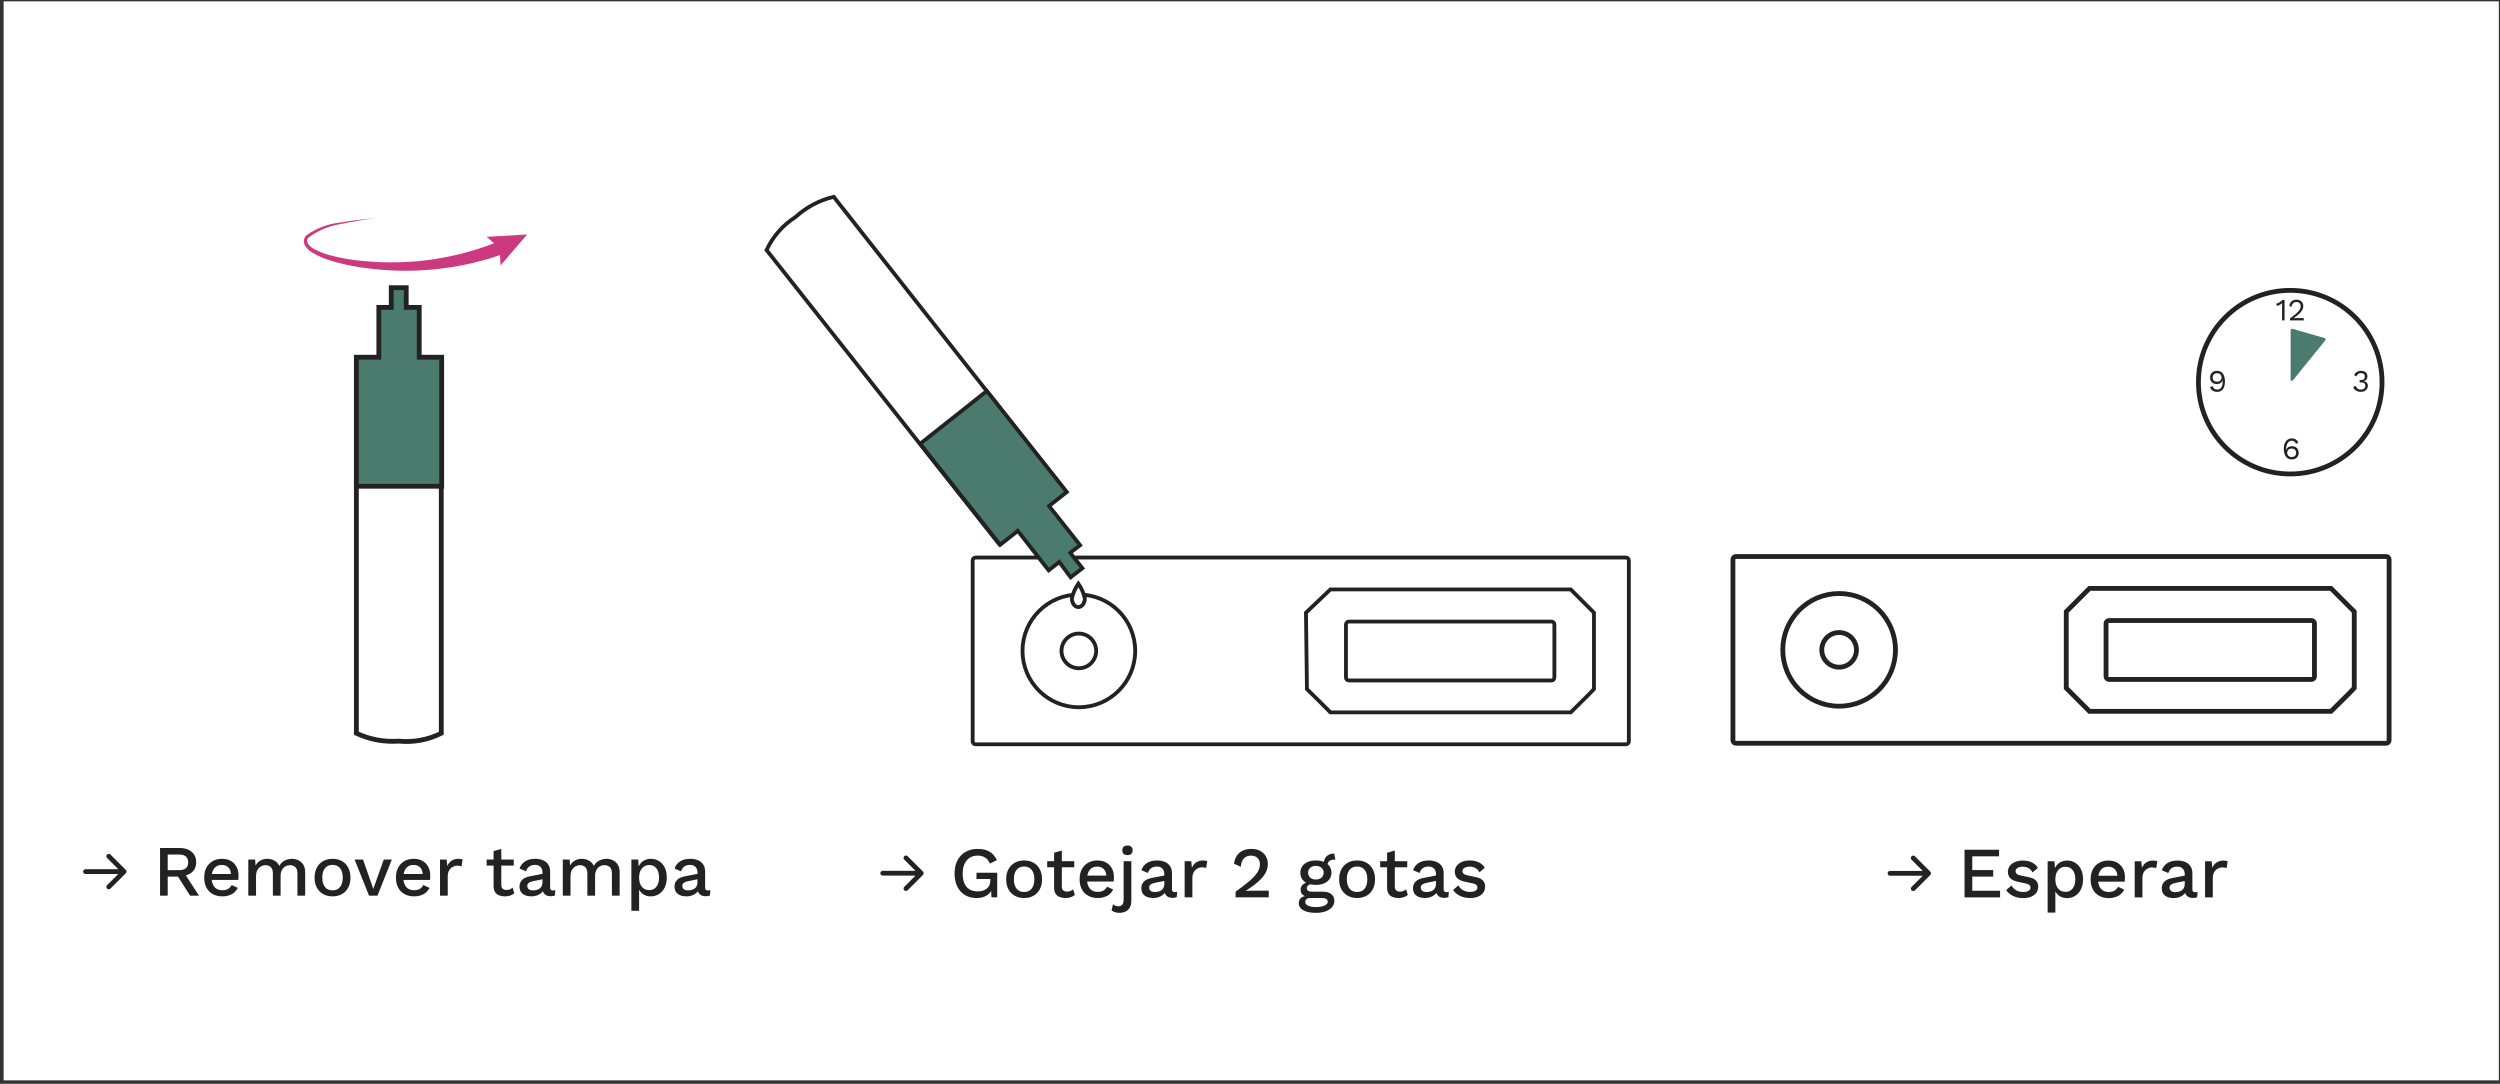 <svg width="519" height="225" viewBox="0 0 519 225" fill="none" xmlns="http://www.w3.org/2000/svg">
<rect x="0" y="0" width="519" height="225" fill="#333333" stroke="none"/>
<rect width="518" height="224" transform="translate(0.757 0.281)" fill="white"/>
<path d="M475.452 98.396C485.977 98.396 494.51 89.864 494.51 79.339C494.51 68.814 485.977 60.281 475.452 60.281C464.927 60.281 456.395 68.814 456.395 79.339C456.395 89.864 464.927 98.396 475.452 98.396Z" stroke="#222222" stroke-miterlimit="10"/>
<path d="M475.533 68.743V78.885C475.554 78.938 475.591 78.984 475.638 79.016C475.686 79.048 475.742 79.065 475.799 79.065C475.856 79.065 475.912 79.048 475.96 79.016C476.007 78.984 476.044 78.938 476.065 78.885L482.69 70.706C482.725 70.675 482.753 70.638 482.772 70.595C482.791 70.553 482.801 70.507 482.801 70.461C482.801 70.414 482.791 70.368 482.772 70.326C482.753 70.284 482.725 70.246 482.69 70.216L475.9 68.253C475.884 68.207 476.187 68.41 476.155 68.374C476.123 68.338 476.084 68.309 476.04 68.288C475.996 68.267 475.949 68.255 475.9 68.253C475.852 68.25 475.804 68.257 475.758 68.273C475.713 68.289 475.67 68.314 475.634 68.346C475.598 68.379 475.569 68.418 475.548 68.462C475.527 68.505 475.515 68.552 475.513 68.601C475.51 68.649 475.517 68.698 475.533 68.743Z" fill="#4B7B6F"/>
<path d="M473.761 66.519V63.411C473.761 63.338 473.761 63.261 473.761 63.18C473.765 63.094 473.769 63.007 473.774 62.917C473.628 63.058 473.459 63.182 473.267 63.289C473.074 63.392 472.877 63.467 472.676 63.514L472.541 63.045C472.618 63.036 472.714 63.009 472.83 62.962C472.95 62.91 473.074 62.848 473.202 62.775C473.335 62.698 473.457 62.617 473.568 62.531C473.68 62.446 473.765 62.362 473.825 62.281H474.275V66.519H473.761Z" fill="#222222"/>
<path d="M475.402 66.519V66.101C475.826 65.789 476.179 65.515 476.462 65.279C476.749 65.044 476.978 64.83 477.149 64.637C477.32 64.445 477.442 64.263 477.515 64.092C477.587 63.916 477.624 63.734 477.624 63.546C477.624 63.293 477.543 63.09 477.38 62.936C477.222 62.778 477.003 62.698 476.725 62.698C476.434 62.698 476.201 62.795 476.025 62.987C475.85 63.176 475.747 63.428 475.717 63.745L475.268 63.475C475.306 63.227 475.385 63.009 475.505 62.82C475.629 62.632 475.794 62.484 475.999 62.377C476.209 62.27 476.457 62.217 476.744 62.217C476.963 62.217 477.157 62.249 477.329 62.313C477.504 62.377 477.654 62.469 477.778 62.589C477.902 62.705 477.996 62.844 478.06 63.007C478.129 63.169 478.163 63.349 478.163 63.546C478.163 63.811 478.099 64.072 477.971 64.329C477.842 64.582 477.63 64.847 477.335 65.125C477.04 65.404 476.639 65.712 476.134 66.05V66.056C476.181 66.052 476.246 66.05 476.327 66.05C476.413 66.046 476.496 66.043 476.577 66.043C476.663 66.039 476.727 66.037 476.77 66.037H478.253V66.519H475.402Z" fill="#222222"/>
<path d="M490.115 81.353C489.738 81.353 489.404 81.265 489.113 81.09C488.826 80.91 488.632 80.664 488.529 80.351L489.042 80.088C489.094 80.246 489.164 80.385 489.254 80.505C489.344 80.621 489.462 80.711 489.607 80.775C489.757 80.839 489.943 80.871 490.166 80.871C490.354 80.871 490.513 80.837 490.641 80.769C490.77 80.7 490.868 80.608 490.937 80.493C491.005 80.373 491.039 80.236 491.039 80.082C491.039 79.927 491.009 79.799 490.949 79.696C490.894 79.594 490.804 79.519 490.68 79.472C490.556 79.42 490.393 79.395 490.192 79.395C490.145 79.395 490.093 79.397 490.038 79.401C489.982 79.401 489.924 79.405 489.864 79.414V78.9C489.903 78.904 489.939 78.907 489.973 78.907C490.012 78.907 490.046 78.907 490.076 78.907C490.389 78.907 490.611 78.847 490.744 78.727C490.877 78.603 490.943 78.41 490.943 78.149C490.943 77.926 490.874 77.757 490.737 77.642C490.601 77.526 490.406 77.468 490.153 77.468C489.884 77.468 489.678 77.528 489.537 77.648C489.396 77.764 489.284 77.922 489.203 78.123L488.715 77.892C488.783 77.712 488.886 77.554 489.023 77.417C489.16 77.28 489.325 77.173 489.518 77.096C489.714 77.019 489.931 76.981 490.166 76.981C490.461 76.981 490.705 77.032 490.898 77.135C491.091 77.233 491.234 77.366 491.328 77.533C491.427 77.7 491.476 77.884 491.476 78.085C491.476 78.239 491.454 78.378 491.412 78.502C491.369 78.622 491.309 78.727 491.232 78.817C491.159 78.907 491.076 78.979 490.981 79.035C490.887 79.086 490.787 79.121 490.68 79.138V79.151C490.821 79.155 490.945 79.183 491.052 79.234C491.163 79.285 491.258 79.354 491.335 79.44C491.412 79.525 491.469 79.624 491.508 79.735C491.551 79.842 491.572 79.955 491.572 80.075C491.572 80.323 491.51 80.544 491.386 80.737C491.266 80.929 491.097 81.081 490.879 81.192C490.66 81.299 490.406 81.353 490.115 81.353Z" fill="#222222"/>
<path d="M460.267 76.986C460.622 76.986 460.922 77.081 461.166 77.269C461.41 77.453 461.594 77.71 461.718 78.039C461.842 78.365 461.904 78.741 461.904 79.169C461.904 79.644 461.842 80.045 461.718 80.37C461.594 80.691 461.41 80.935 461.166 81.102C460.926 81.269 460.629 81.352 460.274 81.352C459.923 81.352 459.621 81.271 459.368 81.108C459.116 80.946 458.927 80.708 458.803 80.396L459.31 80.126C459.379 80.349 459.49 80.528 459.644 80.665C459.803 80.802 460.019 80.871 460.293 80.871C460.515 80.871 460.699 80.828 460.845 80.742C460.995 80.653 461.112 80.526 461.198 80.364C461.284 80.197 461.344 79.998 461.378 79.766C461.416 79.535 461.436 79.278 461.436 78.996C461.436 78.987 461.436 78.979 461.436 78.97C461.436 78.957 461.436 78.947 461.436 78.938H461.41C461.359 79.131 461.269 79.287 461.14 79.407C461.012 79.522 460.866 79.606 460.704 79.657C460.545 79.709 460.387 79.734 460.229 79.734C459.95 79.734 459.704 79.681 459.49 79.574C459.276 79.463 459.109 79.308 458.989 79.112C458.87 78.915 458.81 78.681 458.81 78.412C458.81 78.121 458.867 77.87 458.983 77.66C459.099 77.447 459.266 77.282 459.484 77.166C459.702 77.046 459.963 76.986 460.267 76.986ZM460.274 77.481C459.974 77.481 459.745 77.564 459.587 77.731C459.428 77.894 459.349 78.123 459.349 78.418C459.349 78.671 459.432 78.872 459.599 79.022C459.766 79.167 459.991 79.24 460.274 79.24C460.458 79.24 460.618 79.204 460.755 79.131C460.896 79.054 461.005 78.951 461.083 78.823C461.16 78.69 461.198 78.538 461.198 78.367C461.198 78.187 461.16 78.031 461.083 77.898C461.005 77.765 460.896 77.663 460.755 77.59C460.618 77.517 460.458 77.481 460.274 77.481Z" fill="#222222"/>
<path d="M475.77 91.012C475.997 91.012 476.194 91.044 476.36 91.108C476.532 91.168 476.679 91.264 476.804 91.397C476.928 91.525 477.033 91.694 477.118 91.904L476.643 92.129C476.579 91.932 476.474 91.778 476.328 91.667C476.187 91.551 475.99 91.493 475.738 91.493C475.554 91.493 475.391 91.54 475.25 91.635C475.108 91.724 474.989 91.851 474.89 92.013C474.792 92.176 474.717 92.367 474.665 92.585C474.618 92.803 474.595 93.038 474.595 93.291C474.595 93.3 474.595 93.312 474.595 93.33C474.595 93.347 474.595 93.372 474.595 93.407H474.621C474.668 93.222 474.753 93.075 474.877 92.964C475.006 92.848 475.149 92.764 475.308 92.713C475.47 92.657 475.629 92.63 475.783 92.63C476.069 92.63 476.32 92.685 476.534 92.797C476.748 92.908 476.913 93.066 477.028 93.272C477.148 93.477 477.208 93.721 477.208 94.004C477.208 94.282 477.148 94.526 477.028 94.736C476.908 94.941 476.739 95.1 476.521 95.211C476.307 95.322 476.05 95.378 475.751 95.378C475.395 95.378 475.096 95.284 474.852 95.095C474.608 94.907 474.424 94.65 474.299 94.325C474.175 93.995 474.113 93.618 474.113 93.195C474.113 92.72 474.186 92.322 474.332 92.001C474.477 91.675 474.674 91.429 474.922 91.262C475.175 91.095 475.457 91.012 475.77 91.012ZM475.744 93.124C475.56 93.124 475.397 93.163 475.256 93.24C475.119 93.312 475.012 93.415 474.935 93.548C474.858 93.676 474.82 93.826 474.82 93.997C474.82 94.16 474.86 94.31 474.942 94.447C475.023 94.579 475.132 94.686 475.269 94.768C475.41 94.845 475.569 94.883 475.744 94.883C476.035 94.883 476.262 94.806 476.425 94.652C476.587 94.494 476.669 94.275 476.669 93.997C476.669 93.817 476.632 93.663 476.56 93.535C476.487 93.402 476.382 93.302 476.245 93.233C476.108 93.16 475.941 93.124 475.744 93.124Z" fill="#222222"/>
<path d="M360.371 154.301L495.367 154.301C495.705 154.301 495.98 154.026 495.98 153.687V116.145C495.98 115.806 495.705 115.532 495.367 115.532L360.371 115.532C360.032 115.532 359.757 115.806 359.757 116.145V153.687C359.757 154.026 360.032 154.301 360.371 154.301Z" stroke="#222222"/>
<path d="M428.954 126.976L433.779 122.15H483.917L488.743 126.976V142.843C487.884 143.784 484.653 146.933 483.917 147.669H433.779L428.954 142.843V126.976Z" stroke="#222222"/>
<path d="M381.803 146.605C388.263 146.605 393.499 141.369 393.499 134.909C393.499 128.449 388.263 123.213 381.803 123.213C375.343 123.213 370.107 128.449 370.107 134.909C370.107 141.369 375.343 146.605 381.803 146.605Z" stroke="#222222"/>
<path d="M381.8 138.51C383.788 138.51 385.399 136.899 385.399 134.911C385.399 132.924 383.788 131.312 381.8 131.312C379.813 131.312 378.202 132.924 378.202 134.911C378.202 136.899 379.813 138.51 381.8 138.51Z" stroke="#222222"/>
<path d="M437.827 141.049H479.868C480.206 141.049 480.481 140.774 480.481 140.435V129.434C480.481 129.096 480.206 128.821 479.868 128.821H437.827C437.488 128.821 437.214 129.096 437.214 129.434V140.435C437.214 140.774 437.488 141.049 437.827 141.049Z" stroke="#222222"/>
<path d="M392.369 180.801C392.093 180.801 391.869 181.025 391.869 181.301C391.869 181.577 392.093 181.801 392.369 181.801V180.801ZM400.722 181.654C400.917 181.459 400.917 181.142 400.722 180.947L397.54 177.765C397.345 177.57 397.028 177.57 396.833 177.765C396.638 177.961 396.638 178.277 396.833 178.472L399.662 181.301L396.833 184.129C396.638 184.324 396.638 184.641 396.833 184.836C397.028 185.032 397.345 185.032 397.54 184.836L400.722 181.654ZM392.369 181.801H400.369V180.801H392.369V181.801Z" fill="#222222"/>
<path d="M407.839 186.301V176.401H415.009V177.781H409.444V180.631H413.794V181.981H409.444V184.921H415.219V186.301H407.839ZM420 186.451C419.25 186.451 418.565 186.306 417.945 186.016C417.325 185.726 416.835 185.316 416.475 184.786L417.585 183.826C417.805 184.236 418.12 184.566 418.53 184.816C418.95 185.056 419.45 185.176 420.03 185.176C420.49 185.176 420.855 185.096 421.125 184.936C421.395 184.776 421.53 184.551 421.53 184.261C421.53 184.071 421.465 183.906 421.335 183.766C421.215 183.616 420.98 183.501 420.63 183.421L419.055 183.091C418.255 182.931 417.685 182.676 417.345 182.326C417.005 181.966 416.835 181.511 416.835 180.961C416.835 180.551 416.955 180.171 417.195 179.821C417.435 179.471 417.785 179.191 418.245 178.981C418.715 178.761 419.275 178.651 419.925 178.651C420.675 178.651 421.315 178.786 421.845 179.056C422.375 179.316 422.78 179.691 423.06 180.181L421.95 181.111C421.76 180.711 421.48 180.416 421.11 180.226C420.74 180.026 420.355 179.926 419.955 179.926C419.635 179.926 419.36 179.966 419.13 180.046C418.9 180.126 418.725 180.236 418.605 180.376C418.485 180.516 418.425 180.681 418.425 180.871C418.425 181.071 418.5 181.246 418.65 181.396C418.8 181.546 419.07 181.661 419.46 181.741L421.17 182.101C421.89 182.241 422.395 182.481 422.685 182.821C422.985 183.151 423.135 183.556 423.135 184.036C423.135 184.516 423.01 184.941 422.76 185.311C422.51 185.671 422.15 185.951 421.68 186.151C421.21 186.351 420.65 186.451 420 186.451ZM425.089 189.451V178.801H426.514L426.634 180.901L426.424 180.646C426.544 180.256 426.729 179.911 426.979 179.611C427.229 179.311 427.539 179.076 427.909 178.906C428.289 178.736 428.704 178.651 429.154 178.651C429.764 178.651 430.319 178.806 430.819 179.116C431.319 179.426 431.714 179.871 432.004 180.451C432.294 181.021 432.439 181.716 432.439 182.536C432.439 183.356 432.289 184.061 431.989 184.651C431.699 185.231 431.299 185.676 430.789 185.986C430.289 186.296 429.729 186.451 429.109 186.451C428.469 186.451 427.924 186.286 427.474 185.956C427.024 185.616 426.704 185.186 426.514 184.666L426.694 184.411V189.451H425.089ZM428.764 185.146C429.414 185.146 429.919 184.916 430.279 184.456C430.649 183.996 430.834 183.361 430.834 182.551C430.834 181.741 430.654 181.106 430.294 180.646C429.934 180.176 429.434 179.941 428.794 179.941C428.374 179.941 428.004 180.051 427.684 180.271C427.374 180.481 427.129 180.781 426.949 181.171C426.779 181.551 426.694 182.011 426.694 182.551C426.694 183.081 426.779 183.541 426.949 183.931C427.119 184.321 427.359 184.621 427.669 184.831C427.979 185.041 428.344 185.146 428.764 185.146ZM437.794 186.451C437.044 186.451 436.384 186.296 435.814 185.986C435.244 185.676 434.799 185.231 434.479 184.651C434.169 184.061 434.014 183.361 434.014 182.551C434.014 181.741 434.169 181.046 434.479 180.466C434.799 179.876 435.239 179.426 435.799 179.116C436.359 178.806 436.994 178.651 437.704 178.651C438.434 178.651 439.054 178.801 439.564 179.101C440.074 179.401 440.464 179.811 440.734 180.331C441.004 180.851 441.139 181.441 441.139 182.101C441.139 182.281 441.134 182.451 441.124 182.611C441.114 182.771 441.099 182.911 441.079 183.031H435.049V181.801H440.374L439.579 182.041C439.579 181.361 439.409 180.841 439.069 180.481C438.729 180.111 438.264 179.926 437.674 179.926C437.244 179.926 436.869 180.026 436.549 180.226C436.229 180.426 435.984 180.726 435.814 181.126C435.644 181.516 435.559 181.996 435.559 182.566C435.559 183.126 435.649 183.601 435.829 183.991C436.009 184.381 436.264 184.676 436.594 184.876C436.924 185.076 437.314 185.176 437.764 185.176C438.264 185.176 438.669 185.081 438.979 184.891C439.289 184.701 439.534 184.436 439.714 184.096L440.989 184.696C440.809 185.056 440.564 185.371 440.254 185.641C439.954 185.901 439.594 186.101 439.174 186.241C438.754 186.381 438.294 186.451 437.794 186.451ZM443.165 186.301V178.801H444.53L444.68 180.151C444.88 179.661 445.175 179.291 445.565 179.041C445.965 178.781 446.455 178.651 447.035 178.651C447.185 178.651 447.335 178.666 447.485 178.696C447.635 178.716 447.76 178.751 447.86 178.801L447.635 180.211C447.525 180.171 447.4 180.141 447.26 180.121C447.13 180.091 446.95 180.076 446.72 180.076C446.41 180.076 446.105 180.161 445.805 180.331C445.505 180.491 445.255 180.736 445.055 181.066C444.865 181.396 444.77 181.816 444.77 182.326V186.301H443.165ZM453.55 181.486C453.55 180.986 453.41 180.601 453.13 180.331C452.86 180.051 452.485 179.911 452.005 179.911C451.555 179.911 451.17 180.016 450.85 180.226C450.53 180.436 450.295 180.776 450.145 181.246L448.795 180.676C448.985 180.066 449.355 179.576 449.905 179.206C450.465 178.836 451.185 178.651 452.065 178.651C452.665 178.651 453.195 178.751 453.655 178.951C454.115 179.141 454.475 179.431 454.735 179.821C455.005 180.211 455.14 180.711 455.14 181.321V184.666C455.14 185.036 455.325 185.221 455.695 185.221C455.875 185.221 456.05 185.196 456.22 185.146L456.13 186.256C455.9 186.366 455.61 186.421 455.26 186.421C454.94 186.421 454.65 186.366 454.39 186.256C454.14 186.136 453.94 185.961 453.79 185.731C453.65 185.491 453.58 185.196 453.58 184.846V184.741L453.91 184.726C453.82 185.116 453.635 185.441 453.355 185.701C453.075 185.951 452.75 186.141 452.38 186.271C452.01 186.391 451.635 186.451 451.255 186.451C450.785 186.451 450.36 186.376 449.98 186.226C449.61 186.076 449.315 185.851 449.095 185.551C448.885 185.241 448.78 184.861 448.78 184.411C448.78 183.851 448.96 183.391 449.32 183.031C449.69 182.671 450.21 182.426 450.88 182.296L453.79 181.726L453.775 182.851L451.66 183.286C451.24 183.366 450.925 183.481 450.715 183.631C450.505 183.781 450.4 184.001 450.4 184.291C450.4 184.571 450.505 184.796 450.715 184.966C450.935 185.126 451.225 185.206 451.585 185.206C451.835 185.206 452.075 185.176 452.305 185.116C452.545 185.056 452.76 184.961 452.95 184.831C453.14 184.691 453.285 184.516 453.385 184.306C453.495 184.086 453.55 183.826 453.55 183.526V181.486ZM457.77 186.301V178.801H459.135L459.285 180.151C459.485 179.661 459.78 179.291 460.17 179.041C460.57 178.781 461.06 178.651 461.64 178.651C461.79 178.651 461.94 178.666 462.09 178.696C462.24 178.716 462.365 178.751 462.465 178.801L462.24 180.211C462.13 180.171 462.005 180.141 461.865 180.121C461.735 180.091 461.555 180.076 461.325 180.076C461.015 180.076 460.71 180.161 460.41 180.331C460.11 180.491 459.86 180.736 459.66 181.066C459.47 181.396 459.375 181.816 459.375 182.326V186.301H457.77Z" fill="#222222"/>
<path d="M73.984 74.523H91.61V152.225C88.88 153.597 85.816 154.164 82.776 153.861C79.754 154.079 76.726 153.515 73.984 152.225V74.523Z" fill="white" stroke="#222222"/>
<path d="M84.944 63.812H87.029V74.159H91.692V100.945H73.984V74.159H78.646V63.812H81.222V59.723H84.33V63.812H84.944Z" fill="#4B7B6F" stroke="#222222"/>
<g opacity="0.99">
<path opacity="0.99" d="M78.07 45.281C75.616 45.608 73.162 45.977 70.749 46.508C68.355 46.884 66.085 47.823 64.124 49.248C63.225 50.066 64.124 51.047 65.065 51.62C66.125 52.202 67.251 52.655 68.418 52.97C70.773 53.606 73.183 54.017 75.616 54.197C85.374 55.145 95.214 53.641 104.243 49.821L105.388 52.397C95.862 55.949 85.596 57.046 75.534 55.587C73.033 55.285 70.567 54.738 68.173 53.951C66.954 53.563 65.786 53.027 64.697 52.356C64.102 51.995 63.61 51.488 63.266 50.884C63.09 50.541 63.035 50.148 63.109 49.77C63.183 49.392 63.382 49.05 63.675 48.798C65.767 47.33 68.205 46.428 70.749 46.181C73.121 45.731 75.575 45.527 78.07 45.281Z" fill="#CD367D"/>
<path opacity="0.99" d="M103.917 55.096L103.712 51.498L101.013 49.166L109.438 48.676L103.917 55.096Z" fill="#CD367D"/>
</g>
<path d="M37.262 176.039C38.322 176.039 39.162 176.304 39.782 176.834C40.412 177.364 40.727 178.079 40.727 178.979C40.727 179.909 40.412 180.629 39.782 181.139C39.162 181.639 38.322 181.889 37.262 181.889L37.112 181.979H34.817V185.939H33.227V176.039H37.262ZM37.142 180.644C37.792 180.644 38.272 180.514 38.582 180.254C38.902 179.984 39.062 179.574 39.062 179.024C39.062 178.484 38.902 178.079 38.582 177.809C38.272 177.539 37.792 177.404 37.142 177.404H34.817V180.644H37.142ZM38.087 180.974L41.312 185.939H39.467L36.707 181.604L38.087 180.974ZM46.175 186.089C45.425 186.089 44.765 185.934 44.195 185.624C43.625 185.314 43.18 184.869 42.86 184.289C42.55 183.699 42.395 182.999 42.395 182.189C42.395 181.379 42.55 180.684 42.86 180.104C43.18 179.514 43.62 179.064 44.18 178.754C44.74 178.444 45.375 178.289 46.085 178.289C46.815 178.289 47.435 178.439 47.945 178.739C48.455 179.039 48.845 179.449 49.115 179.969C49.385 180.489 49.52 181.079 49.52 181.739C49.52 181.919 49.515 182.089 49.505 182.249C49.495 182.409 49.48 182.549 49.46 182.669H43.43V181.439H48.755L47.96 181.679C47.96 180.999 47.79 180.479 47.45 180.119C47.11 179.749 46.645 179.564 46.055 179.564C45.625 179.564 45.25 179.664 44.93 179.864C44.61 180.064 44.365 180.364 44.195 180.764C44.025 181.154 43.94 181.634 43.94 182.204C43.94 182.764 44.03 183.239 44.21 183.629C44.39 184.019 44.645 184.314 44.975 184.514C45.305 184.714 45.695 184.814 46.145 184.814C46.645 184.814 47.05 184.719 47.36 184.529C47.67 184.339 47.915 184.074 48.095 183.734L49.37 184.334C49.19 184.694 48.945 185.009 48.635 185.279C48.335 185.539 47.975 185.739 47.555 185.879C47.135 186.019 46.675 186.089 46.175 186.089ZM51.547 185.939V178.439H52.972L53.047 179.699C53.307 179.219 53.652 178.864 54.082 178.634C54.522 178.404 54.987 178.289 55.477 178.289C56.017 178.289 56.512 178.414 56.962 178.664C57.422 178.904 57.767 179.269 57.997 179.759C58.157 179.429 58.377 179.154 58.657 178.934C58.937 178.714 59.247 178.554 59.587 178.454C59.927 178.344 60.262 178.289 60.592 178.289C61.072 178.289 61.522 178.389 61.942 178.589C62.362 178.789 62.702 179.094 62.962 179.504C63.222 179.914 63.352 180.439 63.352 181.079V185.939H61.747V181.334C61.747 180.724 61.602 180.284 61.312 180.014C61.022 179.744 60.652 179.609 60.202 179.609C59.852 179.609 59.527 179.694 59.227 179.864C58.937 180.034 58.702 180.289 58.522 180.629C58.342 180.959 58.252 181.369 58.252 181.859V185.939H56.647V181.334C56.647 180.724 56.502 180.284 56.212 180.014C55.922 179.744 55.552 179.609 55.102 179.609C54.802 179.609 54.502 179.689 54.202 179.849C53.902 180.009 53.652 180.259 53.452 180.599C53.252 180.939 53.152 181.389 53.152 181.949V185.939H51.547ZM69.04 178.289C69.77 178.289 70.415 178.444 70.975 178.754C71.535 179.064 71.971 179.514 72.281 180.104C72.6 180.684 72.76 181.379 72.76 182.189C72.76 182.999 72.6 183.699 72.281 184.289C71.971 184.869 71.535 185.314 70.975 185.624C70.415 185.934 69.77 186.089 69.04 186.089C68.311 186.089 67.665 185.934 67.106 185.624C66.546 185.314 66.106 184.869 65.785 184.289C65.466 183.699 65.305 182.999 65.305 182.189C65.305 181.379 65.466 180.684 65.785 180.104C66.106 179.514 66.546 179.064 67.106 178.754C67.665 178.444 68.311 178.289 69.04 178.289ZM69.04 179.549C68.591 179.549 68.206 179.654 67.885 179.864C67.576 180.064 67.335 180.359 67.165 180.749C66.996 181.139 66.91 181.619 66.91 182.189C66.91 182.749 66.996 183.229 67.165 183.629C67.335 184.019 67.576 184.319 67.885 184.529C68.206 184.729 68.591 184.829 69.04 184.829C69.49 184.829 69.871 184.729 70.18 184.529C70.49 184.319 70.731 184.019 70.9 183.629C71.07 183.229 71.156 182.749 71.156 182.189C71.156 181.619 71.07 181.139 70.9 180.749C70.731 180.359 70.49 180.064 70.18 179.864C69.871 179.654 69.49 179.549 69.04 179.549ZM79.671 178.439H81.351L78.366 185.939H76.611L73.611 178.439H75.366L77.496 184.544L79.671 178.439ZM85.975 186.089C85.225 186.089 84.565 185.934 83.995 185.624C83.425 185.314 82.98 184.869 82.66 184.289C82.35 183.699 82.195 182.999 82.195 182.189C82.195 181.379 82.35 180.684 82.66 180.104C82.98 179.514 83.42 179.064 83.98 178.754C84.54 178.444 85.175 178.289 85.885 178.289C86.615 178.289 87.235 178.439 87.745 178.739C88.255 179.039 88.645 179.449 88.915 179.969C89.185 180.489 89.32 181.079 89.32 181.739C89.32 181.919 89.315 182.089 89.305 182.249C89.295 182.409 89.28 182.549 89.26 182.669H83.23V181.439H88.555L87.76 181.679C87.76 180.999 87.59 180.479 87.25 180.119C86.91 179.749 86.445 179.564 85.855 179.564C85.425 179.564 85.05 179.664 84.73 179.864C84.41 180.064 84.165 180.364 83.995 180.764C83.825 181.154 83.74 181.634 83.74 182.204C83.74 182.764 83.83 183.239 84.01 183.629C84.19 184.019 84.445 184.314 84.775 184.514C85.105 184.714 85.495 184.814 85.945 184.814C86.445 184.814 86.85 184.719 87.16 184.529C87.47 184.339 87.715 184.074 87.895 183.734L89.17 184.334C88.99 184.694 88.745 185.009 88.435 185.279C88.135 185.539 87.775 185.739 87.355 185.879C86.935 186.019 86.475 186.089 85.975 186.089ZM91.347 185.939V178.439H92.712L92.862 179.789C93.062 179.299 93.357 178.929 93.747 178.679C94.147 178.419 94.637 178.289 95.217 178.289C95.367 178.289 95.517 178.304 95.667 178.334C95.817 178.354 95.942 178.389 96.042 178.439L95.817 179.849C95.707 179.809 95.582 179.779 95.442 179.759C95.312 179.729 95.132 179.714 94.902 179.714C94.592 179.714 94.287 179.799 93.987 179.969C93.687 180.129 93.437 180.374 93.237 180.704C93.047 181.034 92.952 181.454 92.952 181.964V185.939H91.347ZM104.069 176.234V183.689C104.069 184.059 104.164 184.329 104.354 184.499C104.554 184.669 104.819 184.754 105.149 184.754C105.419 184.754 105.654 184.714 105.854 184.634C106.054 184.544 106.239 184.424 106.409 184.274L106.769 185.444C106.539 185.644 106.254 185.804 105.914 185.924C105.584 186.034 105.214 186.089 104.804 186.089C104.374 186.089 103.979 186.019 103.619 185.879C103.259 185.739 102.979 185.514 102.779 185.204C102.579 184.884 102.474 184.469 102.464 183.959V176.684L104.069 176.234ZM106.649 178.439V179.699H101.024V178.439H106.649ZM112.616 181.124C112.616 180.624 112.476 180.239 112.196 179.969C111.926 179.689 111.551 179.549 111.071 179.549C110.621 179.549 110.236 179.654 109.916 179.864C109.596 180.074 109.361 180.414 109.211 180.884L107.861 180.314C108.051 179.704 108.421 179.214 108.971 178.844C109.531 178.474 110.251 178.289 111.131 178.289C111.731 178.289 112.261 178.389 112.721 178.589C113.181 178.779 113.541 179.069 113.801 179.459C114.071 179.849 114.206 180.349 114.206 180.959V184.304C114.206 184.674 114.391 184.859 114.761 184.859C114.941 184.859 115.116 184.834 115.286 184.784L115.196 185.894C114.966 186.004 114.676 186.059 114.326 186.059C114.006 186.059 113.716 186.004 113.456 185.894C113.206 185.774 113.006 185.599 112.856 185.369C112.716 185.129 112.646 184.834 112.646 184.484V184.379L112.976 184.364C112.886 184.754 112.701 185.079 112.421 185.339C112.141 185.589 111.816 185.779 111.446 185.909C111.076 186.029 110.701 186.089 110.321 186.089C109.851 186.089 109.426 186.014 109.046 185.864C108.676 185.714 108.381 185.489 108.161 185.189C107.951 184.879 107.846 184.499 107.846 184.049C107.846 183.489 108.026 183.029 108.386 182.669C108.756 182.309 109.276 182.064 109.946 181.934L112.856 181.364L112.841 182.489L110.726 182.924C110.306 183.004 109.991 183.119 109.781 183.269C109.571 183.419 109.466 183.639 109.466 183.929C109.466 184.209 109.571 184.434 109.781 184.604C110.001 184.764 110.291 184.844 110.651 184.844C110.901 184.844 111.141 184.814 111.371 184.754C111.611 184.694 111.826 184.599 112.016 184.469C112.206 184.329 112.351 184.154 112.451 183.944C112.561 183.724 112.616 183.464 112.616 183.164V181.124ZM116.835 185.939V178.439H118.26L118.335 179.699C118.595 179.219 118.94 178.864 119.37 178.634C119.81 178.404 120.275 178.289 120.765 178.289C121.305 178.289 121.8 178.414 122.25 178.664C122.71 178.904 123.055 179.269 123.285 179.759C123.445 179.429 123.665 179.154 123.945 178.934C124.225 178.714 124.535 178.554 124.875 178.454C125.215 178.344 125.55 178.289 125.88 178.289C126.36 178.289 126.81 178.389 127.23 178.589C127.65 178.789 127.99 179.094 128.25 179.504C128.51 179.914 128.64 180.439 128.64 181.079V185.939H127.035V181.334C127.035 180.724 126.89 180.284 126.6 180.014C126.31 179.744 125.94 179.609 125.49 179.609C125.14 179.609 124.815 179.694 124.515 179.864C124.225 180.034 123.99 180.289 123.81 180.629C123.63 180.959 123.54 181.369 123.54 181.859V185.939H121.935V181.334C121.935 180.724 121.79 180.284 121.5 180.014C121.21 179.744 120.84 179.609 120.39 179.609C120.09 179.609 119.79 179.689 119.49 179.849C119.19 180.009 118.94 180.259 118.74 180.599C118.54 180.939 118.44 181.389 118.44 181.949V185.939H116.835ZM131.074 189.089V178.439H132.499L132.619 180.539L132.409 180.284C132.529 179.894 132.714 179.549 132.964 179.249C133.214 178.949 133.524 178.714 133.894 178.544C134.274 178.374 134.689 178.289 135.139 178.289C135.749 178.289 136.304 178.444 136.804 178.754C137.304 179.064 137.699 179.509 137.989 180.089C138.279 180.659 138.424 181.354 138.424 182.174C138.424 182.994 138.274 183.699 137.974 184.289C137.684 184.869 137.284 185.314 136.774 185.624C136.274 185.934 135.714 186.089 135.094 186.089C134.454 186.089 133.909 185.924 133.459 185.594C133.009 185.254 132.689 184.824 132.499 184.304L132.679 184.049V189.089H131.074ZM134.749 184.784C135.399 184.784 135.904 184.554 136.264 184.094C136.634 183.634 136.819 182.999 136.819 182.189C136.819 181.379 136.639 180.744 136.279 180.284C135.919 179.814 135.419 179.579 134.779 179.579C134.359 179.579 133.989 179.689 133.669 179.909C133.359 180.119 133.114 180.419 132.934 180.809C132.764 181.189 132.679 181.649 132.679 182.189C132.679 182.719 132.764 183.179 132.934 183.569C133.104 183.959 133.344 184.259 133.654 184.469C133.964 184.679 134.329 184.784 134.749 184.784ZM144.798 181.124C144.798 180.624 144.658 180.239 144.378 179.969C144.108 179.689 143.733 179.549 143.253 179.549C142.803 179.549 142.418 179.654 142.098 179.864C141.778 180.074 141.543 180.414 141.393 180.884L140.043 180.314C140.233 179.704 140.603 179.214 141.153 178.844C141.713 178.474 142.433 178.289 143.313 178.289C143.913 178.289 144.443 178.389 144.903 178.589C145.363 178.779 145.723 179.069 145.983 179.459C146.253 179.849 146.388 180.349 146.388 180.959V184.304C146.388 184.674 146.573 184.859 146.943 184.859C147.123 184.859 147.298 184.834 147.468 184.784L147.378 185.894C147.148 186.004 146.858 186.059 146.508 186.059C146.188 186.059 145.898 186.004 145.638 185.894C145.388 185.774 145.188 185.599 145.038 185.369C144.898 185.129 144.828 184.834 144.828 184.484V184.379L145.158 184.364C145.068 184.754 144.883 185.079 144.603 185.339C144.323 185.589 143.998 185.779 143.628 185.909C143.258 186.029 142.883 186.089 142.503 186.089C142.033 186.089 141.608 186.014 141.228 185.864C140.858 185.714 140.563 185.489 140.343 185.189C140.133 184.879 140.028 184.499 140.028 184.049C140.028 183.489 140.208 183.029 140.568 182.669C140.938 182.309 141.458 182.064 142.128 181.934L145.038 181.364L145.023 182.489L142.908 182.924C142.488 183.004 142.173 183.119 141.963 183.269C141.753 183.419 141.648 183.639 141.648 183.929C141.648 184.209 141.753 184.434 141.963 184.604C142.183 184.764 142.473 184.844 142.833 184.844C143.083 184.844 143.323 184.814 143.553 184.754C143.793 184.694 144.008 184.599 144.198 184.469C144.388 184.329 144.533 184.154 144.633 183.944C144.743 183.724 144.798 183.464 144.798 183.164V181.124Z" fill="#222222"/>
<path d="M17.757 180.439C17.481 180.439 17.257 180.663 17.257 180.939C17.257 181.216 17.481 181.439 17.757 181.439V180.439ZM26.111 181.293C26.306 181.098 26.306 180.781 26.111 180.586L22.929 177.404C22.734 177.209 22.417 177.209 22.222 177.404C22.026 177.599 22.026 177.916 22.222 178.111L25.05 180.939L22.222 183.768C22.026 183.963 22.026 184.28 22.222 184.475C22.417 184.67 22.734 184.67 22.929 184.475L26.111 181.293ZM17.757 181.439H25.757V180.439H17.757V181.439Z" fill="#222222"/>
<path d="M202.539 154.518L337.535 154.518C337.874 154.518 338.148 154.243 338.148 153.904V116.362C338.148 116.023 337.874 115.749 337.535 115.749L202.539 115.749C202.2 115.749 201.926 116.023 201.926 116.362V153.904C201.926 154.243 202.2 154.518 202.539 154.518Z" stroke="#222222" stroke-width="0.8"/>
<path d="M271.118 127.193L276.189 122.367H326.082L330.907 127.193V143.06C330.049 144.001 326.818 147.15 326.082 147.886H276.189C275.208 146.864 272.1 143.796 271.323 143.06L271.118 127.193Z" stroke="#222222" stroke-width="0.8"/>
<path d="M223.968 146.822C230.427 146.822 235.664 141.585 235.664 135.126C235.664 128.666 230.427 123.43 223.968 123.43C217.508 123.43 212.271 128.666 212.271 135.126C212.271 141.585 217.508 146.822 223.968 146.822Z" stroke="#222222" stroke-width="0.8"/>
<path d="M223.965 138.727C225.953 138.727 227.564 137.116 227.564 135.128C227.564 133.14 225.953 131.529 223.965 131.529C221.977 131.529 220.366 133.14 220.366 135.128C220.366 137.116 221.977 138.727 223.965 138.727Z" stroke="#222222" stroke-width="0.8"/>
<path d="M280.035 141.266H322.076C322.415 141.266 322.689 140.991 322.689 140.652V129.651C322.689 129.312 322.415 129.038 322.076 129.038H280.035C279.697 129.038 279.422 129.312 279.422 129.651V140.652C279.422 140.991 279.697 141.266 280.035 141.266Z" stroke="#222222" stroke-width="0.8"/>
<path d="M221.218 101.952L207.391 112.908L159.137 51.912C160.454 49.094 162.547 46.71 165.17 45.039C167.408 42.998 170.128 41.559 173.075 40.857L221.218 101.952Z" fill="white" stroke="#222222" stroke-width="0.8"/>
<path d="M219.353 117.106L217.701 118.406L211.593 110.587L211.271 110.206L210.89 110.529L207.636 113.099L191.03 92.123L204.858 81.166L221.463 102.143L218.209 104.713L217.789 105.026L218.101 105.446L224.23 113.186L222.588 114.446L222.207 114.769L222.52 115.189L224.709 117.963L222.266 119.858L220.206 117.076L219.894 116.656L219.353 117.106Z" fill="#4B7B6F" stroke="#222222" stroke-width="0.8"/>
<path d="M225.216 124.231C225.216 125.213 224.603 126.031 223.867 126.031C223.13 126.031 222.517 125.213 222.517 124.231C222.766 123.132 223.224 122.09 223.867 121.164C224.509 122.09 224.967 123.132 225.216 124.231Z" fill="white" stroke="#222222" stroke-width="0.8" stroke-miterlimit="10"/>
<path d="M183.257 180.781C182.981 180.781 182.757 181.005 182.757 181.281C182.757 181.557 182.981 181.781 183.257 181.781V180.781ZM191.611 181.635C191.806 181.44 191.806 181.123 191.611 180.928L188.429 177.746C188.234 177.55 187.917 177.55 187.722 177.746C187.527 177.941 187.527 178.258 187.722 178.453L190.55 181.281L187.722 184.11C187.527 184.305 187.527 184.622 187.722 184.817C187.917 185.012 188.234 185.012 188.429 184.817L191.611 181.635ZM183.257 181.781H191.257V180.781H183.257V181.781Z" fill="#222222"/>
<path d="M202.747 186.431C201.817 186.431 201.012 186.226 200.332 185.816C199.652 185.406 199.122 184.826 198.742 184.076C198.362 183.316 198.172 182.401 198.172 181.331C198.172 180.281 198.367 179.376 198.757 178.616C199.157 177.856 199.717 177.271 200.437 176.861C201.167 176.441 202.002 176.231 202.942 176.231C203.972 176.231 204.802 176.421 205.432 176.801C206.072 177.181 206.582 177.771 206.962 178.571L205.477 179.276C205.287 178.726 204.972 178.316 204.532 178.046C204.102 177.766 203.577 177.626 202.957 177.626C202.337 177.626 201.792 177.771 201.322 178.061C200.862 178.351 200.502 178.776 200.242 179.336C199.982 179.886 199.852 180.551 199.852 181.331C199.852 182.121 199.967 182.796 200.197 183.356C200.427 183.906 200.772 184.326 201.232 184.616C201.702 184.906 202.277 185.051 202.957 185.051C203.327 185.051 203.672 185.006 203.992 184.916C204.312 184.816 204.592 184.676 204.832 184.496C205.072 184.306 205.257 184.071 205.387 183.791C205.527 183.501 205.597 183.161 205.597 182.771V182.486H202.717V181.181H207.022V186.281H205.822L205.732 184.286L206.032 184.436C205.792 185.066 205.392 185.556 204.832 185.906C204.282 186.256 203.587 186.431 202.747 186.431ZM212.612 178.631C213.342 178.631 213.987 178.786 214.547 179.096C215.107 179.406 215.542 179.856 215.852 180.446C216.172 181.026 216.332 181.721 216.332 182.531C216.332 183.341 216.172 184.041 215.852 184.631C215.542 185.211 215.107 185.656 214.547 185.966C213.987 186.276 213.342 186.431 212.612 186.431C211.882 186.431 211.237 186.276 210.677 185.966C210.117 185.656 209.677 185.211 209.357 184.631C209.037 184.041 208.877 183.341 208.877 182.531C208.877 181.721 209.037 181.026 209.357 180.446C209.677 179.856 210.117 179.406 210.677 179.096C211.237 178.786 211.882 178.631 212.612 178.631ZM212.612 179.891C212.162 179.891 211.777 179.996 211.457 180.206C211.147 180.406 210.907 180.701 210.737 181.091C210.567 181.481 210.482 181.961 210.482 182.531C210.482 183.091 210.567 183.571 210.737 183.971C210.907 184.361 211.147 184.661 211.457 184.871C211.777 185.071 212.162 185.171 212.612 185.171C213.062 185.171 213.442 185.071 213.752 184.871C214.062 184.661 214.302 184.361 214.472 183.971C214.642 183.571 214.727 183.091 214.727 182.531C214.727 181.961 214.642 181.481 214.472 181.091C214.302 180.701 214.062 180.406 213.752 180.206C213.442 179.996 213.062 179.891 212.612 179.891ZM220.438 176.576V184.031C220.438 184.401 220.533 184.671 220.723 184.841C220.923 185.011 221.188 185.096 221.518 185.096C221.788 185.096 222.023 185.056 222.223 184.976C222.423 184.886 222.608 184.766 222.778 184.616L223.138 185.786C222.908 185.986 222.623 186.146 222.283 186.266C221.953 186.376 221.583 186.431 221.173 186.431C220.743 186.431 220.348 186.361 219.988 186.221C219.628 186.081 219.348 185.856 219.148 185.546C218.948 185.226 218.843 184.811 218.833 184.301V177.026L220.438 176.576ZM223.018 178.781V180.041H217.393V178.781H223.018ZM227.906 186.431C227.156 186.431 226.496 186.276 225.926 185.966C225.356 185.656 224.911 185.211 224.591 184.631C224.281 184.041 224.126 183.341 224.126 182.531C224.126 181.721 224.281 181.026 224.591 180.446C224.911 179.856 225.351 179.406 225.911 179.096C226.471 178.786 227.106 178.631 227.816 178.631C228.546 178.631 229.166 178.781 229.676 179.081C230.186 179.381 230.576 179.791 230.846 180.311C231.116 180.831 231.251 181.421 231.251 182.081C231.251 182.261 231.246 182.431 231.236 182.591C231.226 182.751 231.211 182.891 231.191 183.011H225.161V181.781H230.486L229.691 182.021C229.691 181.341 229.521 180.821 229.181 180.461C228.841 180.091 228.376 179.906 227.786 179.906C227.356 179.906 226.981 180.006 226.661 180.206C226.341 180.406 226.096 180.706 225.926 181.106C225.756 181.496 225.671 181.976 225.671 182.546C225.671 183.106 225.761 183.581 225.941 183.971C226.121 184.361 226.376 184.656 226.706 184.856C227.036 185.056 227.426 185.156 227.876 185.156C228.376 185.156 228.781 185.061 229.091 184.871C229.401 184.681 229.646 184.416 229.826 184.076L231.101 184.676C230.921 185.036 230.676 185.351 230.366 185.621C230.066 185.881 229.706 186.081 229.286 186.221C228.866 186.361 228.406 186.431 227.906 186.431ZM234.073 177.521C233.723 177.521 233.453 177.436 233.263 177.266C233.083 177.086 232.993 176.836 232.993 176.516C232.993 176.196 233.083 175.951 233.263 175.781C233.453 175.611 233.723 175.526 234.073 175.526C234.413 175.526 234.673 175.611 234.853 175.781C235.043 175.951 235.138 176.196 235.138 176.516C235.138 176.836 235.043 177.086 234.853 177.266C234.673 177.436 234.413 177.521 234.073 177.521ZM234.868 178.781V186.941C234.868 187.581 234.748 188.086 234.508 188.456C234.278 188.836 233.973 189.106 233.593 189.266C233.223 189.426 232.828 189.506 232.408 189.506C232.068 189.506 231.758 189.461 231.478 189.371C231.198 189.281 230.963 189.161 230.773 189.011L231.043 187.721C231.183 187.841 231.353 187.941 231.553 188.021C231.743 188.101 231.958 188.141 232.198 188.141C232.518 188.141 232.773 188.036 232.963 187.826C233.163 187.626 233.263 187.281 233.263 186.791V178.781H234.868ZM241.714 181.466C241.714 180.966 241.574 180.581 241.294 180.311C241.024 180.031 240.649 179.891 240.169 179.891C239.719 179.891 239.334 179.996 239.014 180.206C238.694 180.416 238.459 180.756 238.309 181.226L236.959 180.656C237.149 180.046 237.519 179.556 238.069 179.186C238.629 178.816 239.349 178.631 240.229 178.631C240.829 178.631 241.359 178.731 241.819 178.931C242.279 179.121 242.639 179.411 242.899 179.801C243.169 180.191 243.304 180.691 243.304 181.301V184.646C243.304 185.016 243.489 185.201 243.859 185.201C244.039 185.201 244.214 185.176 244.384 185.126L244.294 186.236C244.064 186.346 243.774 186.401 243.424 186.401C243.104 186.401 242.814 186.346 242.554 186.236C242.304 186.116 242.104 185.941 241.954 185.711C241.814 185.471 241.744 185.176 241.744 184.826V184.721L242.074 184.706C241.984 185.096 241.799 185.421 241.519 185.681C241.239 185.931 240.914 186.121 240.544 186.251C240.174 186.371 239.799 186.431 239.419 186.431C238.949 186.431 238.524 186.356 238.144 186.206C237.774 186.056 237.479 185.831 237.259 185.531C237.049 185.221 236.944 184.841 236.944 184.391C236.944 183.831 237.124 183.371 237.484 183.011C237.854 182.651 238.374 182.406 239.044 182.276L241.954 181.706L241.939 182.831L239.824 183.266C239.404 183.346 239.089 183.461 238.879 183.611C238.669 183.761 238.564 183.981 238.564 184.271C238.564 184.551 238.669 184.776 238.879 184.946C239.099 185.106 239.389 185.186 239.749 185.186C239.999 185.186 240.239 185.156 240.469 185.096C240.709 185.036 240.924 184.941 241.114 184.811C241.304 184.671 241.449 184.496 241.549 184.286C241.659 184.066 241.714 183.806 241.714 183.506V181.466ZM245.934 186.281V178.781H247.299L247.449 180.131C247.649 179.641 247.944 179.271 248.334 179.021C248.734 178.761 249.224 178.631 249.804 178.631C249.954 178.631 250.104 178.646 250.254 178.676C250.404 178.696 250.529 178.731 250.629 178.781L250.404 180.191C250.294 180.151 250.169 180.121 250.029 180.101C249.899 180.071 249.719 180.056 249.489 180.056C249.179 180.056 248.874 180.141 248.574 180.311C248.274 180.471 248.024 180.716 247.824 181.046C247.634 181.376 247.539 181.796 247.539 182.306V186.281H245.934ZM256.506 186.281V185.111C257.456 184.431 258.251 183.831 258.891 183.311C259.541 182.791 260.061 182.311 260.451 181.871C260.841 181.431 261.121 181.016 261.291 180.626C261.471 180.226 261.561 179.821 261.561 179.411C261.561 178.881 261.396 178.451 261.066 178.121C260.736 177.791 260.276 177.626 259.686 177.626C259.066 177.626 258.571 177.836 258.201 178.256C257.841 178.666 257.636 179.231 257.586 179.951L256.191 179.306C256.261 178.676 256.446 178.131 256.746 177.671C257.046 177.211 257.451 176.856 257.961 176.606C258.481 176.356 259.081 176.231 259.761 176.231C260.321 176.231 260.811 176.311 261.231 176.471C261.661 176.631 262.021 176.856 262.311 177.146C262.601 177.426 262.821 177.756 262.971 178.136C263.131 178.516 263.211 178.921 263.211 179.351C263.211 179.981 263.056 180.591 262.746 181.181C262.436 181.761 261.946 182.356 261.276 182.966C260.606 183.576 259.726 184.231 258.636 184.931V184.961C258.756 184.941 258.921 184.931 259.131 184.931C259.341 184.921 259.551 184.916 259.761 184.916C259.971 184.906 260.141 184.901 260.271 184.901H263.391V186.281H256.506ZM276.982 177.206L277.237 178.466C277.207 178.466 277.177 178.466 277.147 178.466C277.117 178.456 277.087 178.451 277.057 178.451C276.577 178.451 276.212 178.556 275.962 178.766C275.712 178.966 275.587 179.261 275.587 179.651L274.807 179.291C274.807 178.891 274.892 178.536 275.062 178.226C275.232 177.906 275.472 177.656 275.782 177.476C276.102 177.296 276.462 177.206 276.862 177.206C276.882 177.206 276.902 177.206 276.922 177.206C276.942 177.206 276.962 177.206 276.982 177.206ZM274.612 185.111C275.372 185.111 275.962 185.281 276.382 185.621C276.802 185.951 277.012 186.411 277.012 187.001C277.012 187.521 276.847 187.966 276.517 188.336C276.187 188.716 275.737 189.006 275.167 189.206C274.607 189.406 273.962 189.506 273.232 189.506C272.002 189.506 271.092 189.316 270.502 188.936C269.912 188.556 269.617 188.081 269.617 187.511C269.617 187.111 269.757 186.761 270.037 186.461C270.327 186.161 270.812 185.991 271.492 185.951L271.402 186.191C270.982 186.101 270.642 185.941 270.382 185.711C270.132 185.471 270.007 185.136 270.007 184.706C270.007 184.276 270.172 183.911 270.502 183.611C270.832 183.311 271.297 183.136 271.897 183.086L272.737 183.491H272.557C272.097 183.531 271.772 183.636 271.582 183.806C271.392 183.976 271.297 184.166 271.297 184.376C271.297 184.626 271.387 184.811 271.567 184.931C271.757 185.051 272.022 185.111 272.362 185.111H274.612ZM273.232 188.306C273.782 188.306 274.232 188.251 274.582 188.141C274.942 188.041 275.207 187.906 275.377 187.736C275.557 187.576 275.647 187.396 275.647 187.196C275.647 186.966 275.552 186.781 275.362 186.641C275.182 186.501 274.852 186.431 274.372 186.431H271.957C271.677 186.431 271.442 186.501 271.252 186.641C271.062 186.791 270.967 186.991 270.967 187.241C270.967 187.571 271.167 187.831 271.567 188.021C271.967 188.211 272.522 188.306 273.232 188.306ZM273.172 178.631C273.832 178.631 274.402 178.736 274.882 178.946C275.372 179.156 275.747 179.451 276.007 179.831C276.277 180.211 276.412 180.656 276.412 181.166C276.412 181.676 276.277 182.121 276.007 182.501C275.747 182.881 275.372 183.176 274.882 183.386C274.402 183.596 273.832 183.701 273.172 183.701C272.132 183.701 271.332 183.471 270.772 183.011C270.222 182.541 269.947 181.926 269.947 181.166C269.947 180.656 270.082 180.211 270.352 179.831C270.622 179.451 270.997 179.156 271.477 178.946C271.967 178.736 272.532 178.631 273.172 178.631ZM273.172 179.756C272.712 179.756 272.327 179.886 272.017 180.146C271.717 180.396 271.567 180.736 271.567 181.166C271.567 181.596 271.717 181.941 272.017 182.201C272.327 182.461 272.712 182.591 273.172 182.591C273.642 182.591 274.027 182.461 274.327 182.201C274.637 181.941 274.792 181.596 274.792 181.166C274.792 180.736 274.637 180.396 274.327 180.146C274.027 179.886 273.642 179.756 273.172 179.756ZM281.738 178.631C282.468 178.631 283.113 178.786 283.673 179.096C284.233 179.406 284.668 179.856 284.978 180.446C285.298 181.026 285.458 181.721 285.458 182.531C285.458 183.341 285.298 184.041 284.978 184.631C284.668 185.211 284.233 185.656 283.673 185.966C283.113 186.276 282.468 186.431 281.738 186.431C281.008 186.431 280.363 186.276 279.803 185.966C279.243 185.656 278.803 185.211 278.483 184.631C278.163 184.041 278.003 183.341 278.003 182.531C278.003 181.721 278.163 181.026 278.483 180.446C278.803 179.856 279.243 179.406 279.803 179.096C280.363 178.786 281.008 178.631 281.738 178.631ZM281.738 179.891C281.288 179.891 280.903 179.996 280.583 180.206C280.273 180.406 280.033 180.701 279.863 181.091C279.693 181.481 279.608 181.961 279.608 182.531C279.608 183.091 279.693 183.571 279.863 183.971C280.033 184.361 280.273 184.661 280.583 184.871C280.903 185.071 281.288 185.171 281.738 185.171C282.188 185.171 282.568 185.071 282.878 184.871C283.188 184.661 283.428 184.361 283.598 183.971C283.768 183.571 283.853 183.091 283.853 182.531C283.853 181.961 283.768 181.481 283.598 181.091C283.428 180.701 283.188 180.406 282.878 180.206C282.568 179.996 282.188 179.891 281.738 179.891ZM289.564 176.576V184.031C289.564 184.401 289.659 184.671 289.849 184.841C290.049 185.011 290.314 185.096 290.644 185.096C290.914 185.096 291.149 185.056 291.349 184.976C291.549 184.886 291.734 184.766 291.904 184.616L292.264 185.786C292.034 185.986 291.749 186.146 291.409 186.266C291.079 186.376 290.709 186.431 290.299 186.431C289.869 186.431 289.474 186.361 289.114 186.221C288.754 186.081 288.474 185.856 288.274 185.546C288.074 185.226 287.969 184.811 287.959 184.301V177.026L289.564 176.576ZM292.144 178.781V180.041H286.519V178.781H292.144ZM298.111 181.466C298.111 180.966 297.971 180.581 297.691 180.311C297.421 180.031 297.046 179.891 296.566 179.891C296.116 179.891 295.731 179.996 295.411 180.206C295.091 180.416 294.856 180.756 294.706 181.226L293.356 180.656C293.546 180.046 293.916 179.556 294.466 179.186C295.026 178.816 295.746 178.631 296.626 178.631C297.226 178.631 297.756 178.731 298.216 178.931C298.676 179.121 299.036 179.411 299.296 179.801C299.566 180.191 299.701 180.691 299.701 181.301V184.646C299.701 185.016 299.886 185.201 300.256 185.201C300.436 185.201 300.611 185.176 300.781 185.126L300.691 186.236C300.461 186.346 300.171 186.401 299.821 186.401C299.501 186.401 299.211 186.346 298.951 186.236C298.701 186.116 298.501 185.941 298.351 185.711C298.211 185.471 298.141 185.176 298.141 184.826V184.721L298.471 184.706C298.381 185.096 298.196 185.421 297.916 185.681C297.636 185.931 297.311 186.121 296.941 186.251C296.571 186.371 296.196 186.431 295.816 186.431C295.346 186.431 294.921 186.356 294.541 186.206C294.171 186.056 293.876 185.831 293.656 185.531C293.446 185.221 293.341 184.841 293.341 184.391C293.341 183.831 293.521 183.371 293.881 183.011C294.251 182.651 294.771 182.406 295.441 182.276L298.351 181.706L298.336 182.831L296.221 183.266C295.801 183.346 295.486 183.461 295.276 183.611C295.066 183.761 294.961 183.981 294.961 184.271C294.961 184.551 295.066 184.776 295.276 184.946C295.496 185.106 295.786 185.186 296.146 185.186C296.396 185.186 296.636 185.156 296.866 185.096C297.106 185.036 297.321 184.941 297.511 184.811C297.701 184.671 297.846 184.496 297.946 184.286C298.056 184.066 298.111 183.806 298.111 183.506V181.466ZM305.18 186.431C304.43 186.431 303.745 186.286 303.125 185.996C302.505 185.706 302.015 185.296 301.655 184.766L302.765 183.806C302.985 184.216 303.3 184.546 303.71 184.796C304.13 185.036 304.63 185.156 305.21 185.156C305.67 185.156 306.035 185.076 306.305 184.916C306.575 184.756 306.71 184.531 306.71 184.241C306.71 184.051 306.645 183.886 306.515 183.746C306.395 183.596 306.16 183.481 305.81 183.401L304.235 183.071C303.435 182.911 302.865 182.656 302.525 182.306C302.185 181.946 302.015 181.491 302.015 180.941C302.015 180.531 302.135 180.151 302.375 179.801C302.615 179.451 302.965 179.171 303.425 178.961C303.895 178.741 304.455 178.631 305.105 178.631C305.855 178.631 306.495 178.766 307.025 179.036C307.555 179.296 307.96 179.671 308.24 180.161L307.13 181.091C306.94 180.691 306.66 180.396 306.29 180.206C305.92 180.006 305.535 179.906 305.135 179.906C304.815 179.906 304.54 179.946 304.31 180.026C304.08 180.106 303.905 180.216 303.785 180.356C303.665 180.496 303.605 180.661 303.605 180.851C303.605 181.051 303.68 181.226 303.83 181.376C303.98 181.526 304.25 181.641 304.64 181.721L306.35 182.081C307.07 182.221 307.575 182.461 307.865 182.801C308.165 183.131 308.315 183.536 308.315 184.016C308.315 184.496 308.19 184.921 307.94 185.291C307.69 185.651 307.33 185.931 306.86 186.131C306.39 186.331 305.83 186.431 305.18 186.431Z" fill="#222222"/>
</svg>
